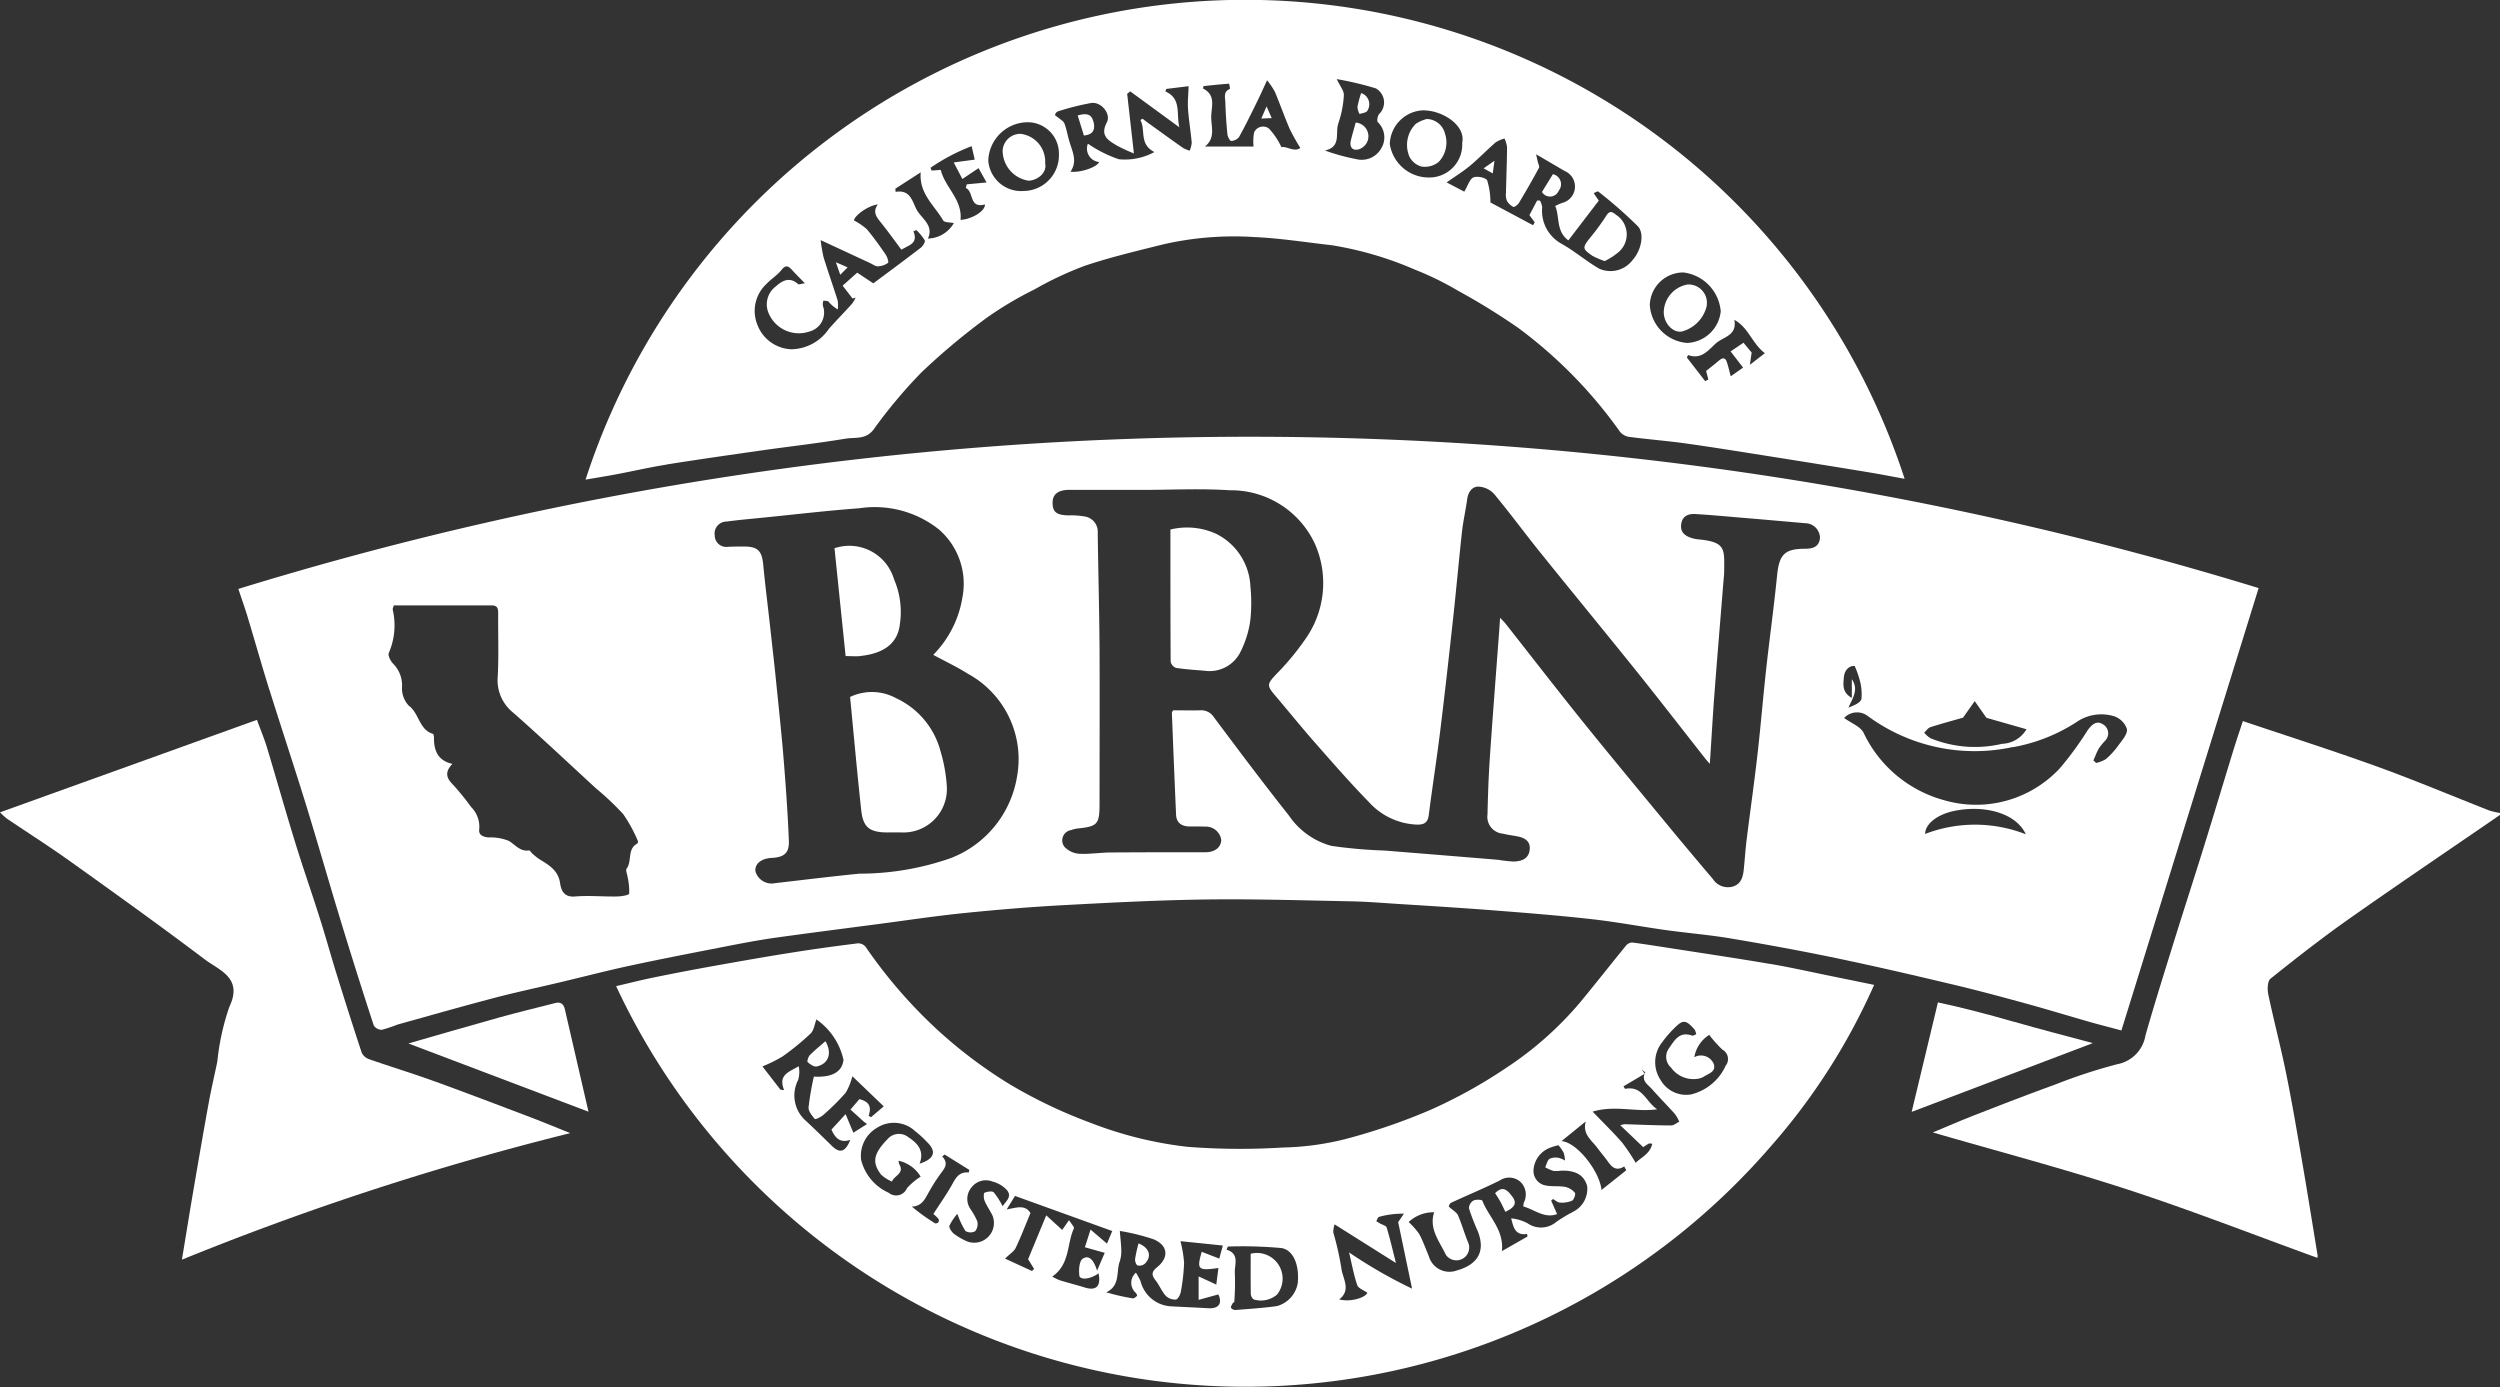 <svg xmlns="http://www.w3.org/2000/svg" xmlns:xlink="http://www.w3.org/1999/xlink" width="120" height="66.589" viewBox="0 0 120 66.589">
  <rect x="0" y="0" width="120" height="66.589" fill="#333333" stroke="none"/>
  <defs>
    <clipPath id="clip-path">
      <rect id="Rectangle_884" data-name="Rectangle 884" width="120" height="66.589" fill="#fff"/>
    </clipPath>
  </defs>
  <g id="BRN-logo" clip-path="url(#clip-path)">
    <path id="Path_4634" data-name="Path 4634" d="M302.561,22.3c1.531-.244,3.065-.463,4.6-.682,1.337-.19,2.681-.34,4.014-.562.455-.076.969.06,1.347-.439a23.926,23.926,0,0,1,2.282-2.727,31.761,31.761,0,0,1,3.16-2.644,17.09,17.09,0,0,1,2.288-1.358,16.443,16.443,0,0,1,2.419-1.134c1.227-.411,2.493-.709,3.75-1.024a15.245,15.245,0,0,1,4.417-.349c1.225.056,2.444.252,3.665.388A16.613,16.613,0,0,1,338.5,12.94a14.534,14.534,0,0,1,2.071,1.013,31.9,31.9,0,0,1,2.9,1.79,22.108,22.108,0,0,1,4.886,4.991.711.711,0,0,0,.445.238c.909.119,1.825.189,2.732.317,1.367.192,2.731.414,4.095.63q2.315.366,4.628.746c.576.095,1.149.208,1.755.318a33.282,33.282,0,0,0-63.315.04c.507-.088,1-.167,1.5-.261.792-.15,1.579-.333,2.375-.459m51.262-6.95c.67.344.856,1.134,1.469,1.6l-.719.558.085-.588-.392-.472-.618.417.6.777-.594.418c-.065-.241-.113-.469-.188-.687-.082-.241-.222-.2-.385-.062-.2.173-.41.332-.608.492l.106.408-.15.083-.881-1.139.061-.115c.648.236.985-.255,1.351-.577.33-.29,1.015-.361.867-1.112M351.4,13.079a2.046,2.046,0,0,1,1.785,1.869,1.69,1.69,0,0,1-1.618,1.513,1.944,1.944,0,0,1-1.786-1.822,1.608,1.608,0,0,1,1.619-1.561M342.371,6.84a1.6,1.6,0,0,1,.436-.191,1.492,1.492,0,0,1,.122.417c-.007.733-.037,1.466-.053,2.2a.758.758,0,0,0,.043.364.713.713,0,0,0,.309.3c.054.024.215-.1.269-.187.333-.555.656-1.117.963-1.686.038-.07-.038-.2-.061-.305l-.076-.346c.53.31.954.557,1.377.805a.809.809,0,0,1-.112,1.525,2.477,2.477,0,0,0-.348.152c.228.527.026,1.2.631,1.65l1.461-1.909-.247-.359c.089-.033.193-.1.221-.077a21.863,21.863,0,0,1,1.9,1.666c.345.367.143,1.2-.255,1.626a1.328,1.328,0,0,1-1.591.416c-.628-.361-1.185-.847-1.815-1.2a1.8,1.8,0,0,1-.929-1.759,1.036,1.036,0,0,0-.108-.316h-.137l-.368.7.255.348-.083.136L342.13,9.718a3.636,3.636,0,0,0-.154-1.057c-.064-.134-.484-.222-.662-.145s-.26.385-.439.683l-.846-.443c.415-.293.8-.529,1.137-.813.418-.348.795-.746,1.206-1.1m-3.461-1.546c.927,0,2.043.724,1.865,1.557a1.58,1.58,0,0,1-1.595,1.666A1.893,1.893,0,0,1,337.3,6.911a1.671,1.671,0,0,1,1.605-1.616m-4.08.638a4.881,4.881,0,0,0,.27-1.362c.013-.21-.182-.432-.341-.774a15.394,15.394,0,0,1,1.866.442.77.77,0,0,1,.17,1.233c-.076.092-.121.33-.062.395a1.008,1.008,0,0,1,.167,1.244,1.072,1.072,0,0,1-1.2.528,9.732,9.732,0,0,1-1.509-.416c.806-.172.483-.853.643-1.29m-6.473-1.8c.408-.043.817-.087,1.226-.116a.776.776,0,0,1,.044.252c-.33.133-.226.415-.219.644q.023.772.1,1.541c.011.115.124.315.18.312a.513.513,0,0,0,.376-.188c.3-.536.567-1.089.839-1.64.155-.313.3-.632.507-1.085a3.655,3.655,0,0,1,.372.546c.251.6.465,1.207.719,1.8a10.137,10.137,0,0,0,.506.9c-.281.227-.67-.1-.908-.034a3.376,3.376,0,0,0-.605-.9.469.469,0,0,0-.709.2,2.5,2.5,0,0,0-.023.668h-2.333c.513-.407.3-.94.3-1.416s.251-1.046-.393-1.368l.025-.122m-7,1.223a12.2,12.2,0,0,1,1.615-.407c.477-.063.958.523.742.935-.341.649.08.861.486,1.111a8.039,8.039,0,0,0,.814.375L324.694,4.5l.147-.114L327.2,6.111c-.16-.657.116-1.372-.673-1.722l.043-.12,1.074-.132c-.013.4-.053.756-.028,1.1.038.54.129,1.076.177,1.615a1.2,1.2,0,0,1-.1.381,1.621,1.621,0,0,1-.322-.136c-.531-.372-1.056-.753-1.582-1.132-.121-.087-.24-.178-.36-.267l-.1.066c.264.472-.078,1.151.673,1.534a2.973,2.973,0,0,1-1.7.347,5.9,5.9,0,0,1-1.493-.749.649.649,0,0,0,.539.882c-.093.241-.892.522-1.375.463.34-.49.1-.95-.044-1.42-.09-.294-.137-.6-.245-.89-.045-.118-.2-.2-.306-.29-.05-.044-.148-.089-.145-.126a.222.222,0,0,1,.124-.161m-1.473.514a1.5,1.5,0,0,1,1.534,1.521,1.714,1.714,0,0,1-1.683,1.778,1.583,1.583,0,0,1-1.708-1.457,1.906,1.906,0,0,1,1.856-1.842m-2.653,1.154.148.64-1.008.135.414.795.777-.521.384.687-.95.09-.047.174c.4.172.143,1,.919.791.02.312-.616.709-1.172.742.1-.976-.744-1.559-.949-2.4l-.438.032-.054-.133a9.337,9.337,0,0,1,1.976-1.038m-2.446,1.259c-.084,1.028.666,1.589,1.079,2.306.061.106.338.088.512.127a1.476,1.476,0,0,1-1.245.743c.289-.617-.27-.938-.514-1.341-.232-.384-.288-1.024-1.036-.9l-.014-.152,1.217-.785m-7.426,5.379c.227-.25.537-.43.743-.693s.333-.193.508,0,.361.375.616.64c-.212.03-.3.066-.324.041-.395-.366-.752-.18-1.06.1a1.074,1.074,0,0,0-.319,1.372,1.568,1.568,0,0,0,1.923.8.938.938,0,0,0,.643-1.239.626.626,0,0,1,.026-.244c.085.016.2,0,.25.054a1.634,1.634,0,0,0,.441.368,1.48,1.48,0,0,0-.006-.423c-.216-.693-.459-1.377-.674-2.07a7.032,7.032,0,0,1-.142-.832l2.369,1.1c.126.059.256.162.382.158a.9.9,0,0,0,.484-.168c.04-.03-.035-.28-.111-.391-.287-.418-.581-.834-.907-1.221a3.025,3.025,0,0,0-.618-.423c.011-.2.614-.693,1.147-.77-.254.344-.086.585.123.843.347.427.665.877,1.006,1.331.357-.22.821-.29.576-.883l.144-.057a2.424,2.424,0,0,1,.4.49c.035.075-.087.276-.187.354-.748.576-1.509,1.136-2.281,1.712l-.773-.514-.7.625.477.617.147-.043a1.636,1.636,0,0,1-.172.294c-.365.405-.749.794-1.108,1.2a2.219,2.219,0,0,1-1.8.985,1.816,1.816,0,0,1-1.641-1.189,1.772,1.772,0,0,1,.42-1.928" transform="translate(-270.59 0)" fill="#fff"/>
    <path id="Path_4635" data-name="Path 4635" d="M369.744,481.9c-1.542-.264-3.091-.492-4.637-.734-.659-.1-1.317-.209-1.978-.294a.4.4,0,0,0-.29.146c-.73.893-1.441,1.8-2.176,2.692a16.49,16.49,0,0,1-3.6,3.194,23.875,23.875,0,0,1-3.61,2,29.141,29.141,0,0,1-4.14,1.417,13.374,13.374,0,0,1-2.944.392,32.971,32.971,0,0,1-4.581-.033,18.6,18.6,0,0,1-4.657-1.154,23.584,23.584,0,0,1-3.865-1.842,22.461,22.461,0,0,1-3.486-2.623,23.442,23.442,0,0,1-3.447-3.986.467.467,0,0,0-.367-.163c-1,.125-2,.26-3,.418-1.286.2-2.569.427-3.851.656q-1.483.265-2.96.567c-.586.119-1.165.268-1.794.414a33.332,33.332,0,0,0,55.407,7.709,30.219,30.219,0,0,0,4.977-7.77c-.735-.151-1.386-.285-2.037-.417-.987-.2-1.97-.423-2.962-.592m-5.985,5.224c-.009.016-.015.032-.022.048l-.159-.208c.064.055.19.143.181.16M325.6,490.345c-.227.584-.5.661-.871.3-.433-.422-.863-.848-1.308-1.257a1.618,1.618,0,0,1-.323-1.918,1.337,1.337,0,0,0,.027-.659c-.437.267-1.009.4-.7,1.146l-.177-.02-.864-1.118a6.727,6.727,0,0,0,.958-.472,12.185,12.185,0,0,0,1.356-1.108c.157-.151.185-.436.277-.674a3.2,3.2,0,0,1,1.3,1.944c-.065.566-.536.85-1.423.8a13.749,13.749,0,0,0-.254,1.474c-.014.184.164.4.3.562.029.032.308-.1.427-.213a11.6,11.6,0,0,0,1.058-1.051,3.051,3.051,0,0,0,.317-.789l1.507,1.445-.609.519-.116-.065c.118-.364.1-.665-.446-.8l-.426.5.655.594.14.1-.656.417-.374-.89-.678.74c.176.4.411.658.9.495m2.727,2.313a.563.563,0,0,1-.883.223,2.346,2.346,0,0,1-1.321-1.581,1.557,1.557,0,0,1,.759-1.534,1.5,1.5,0,0,1,1.844.167,4.766,4.766,0,0,1,.551.505c.479.456.378.818-.347,1.048.239-.617-.091-.975-.538-1.27a.722.722,0,0,0-1,.093c-.717.734-.73,1.147-.313,1.7a1.822,1.822,0,0,0,.525.336c.1-.284.619-.39.351-.831a.657.657,0,0,1-.034-.168,1.645,1.645,0,0,1,1.061.763,3.067,3.067,0,0,0-.65.546m1.5,1.646a.173.173,0,0,1-.159.048,9.372,9.372,0,0,1-1.112-.8c.5-.027.632-.384.816-.7a8.578,8.578,0,0,1,.6-.935c.2-.252.325-.478.037-.775l.121-.091,1.184.739-.029.125c-.428-.048-.6.212-.772.527-.275.5-.607.965-.927,1.463a1.973,1.973,0,0,1,.242.23.173.173,0,0,1,0,.165m2.222-1.021c.1.24.254.456.37.689a.948.948,0,0,1-1.207,1.255,3.2,3.2,0,0,1-.637-.366c-.113-.09-.253-.3-.218-.392a2.656,2.656,0,0,1,.38-.57,4.038,4.038,0,0,0,.387.825.472.472,0,0,0,.468.012.557.557,0,0,0,.1-.482,3.51,3.51,0,0,0-.337-.6.855.855,0,0,1,.064-1.025.867.867,0,0,1,1.005-.278,1.456,1.456,0,0,1,.672.387c.3.331-.03.554-.186.8a3.517,3.517,0,0,0-.426-.668c-.075-.075-.317-.039-.446.023-.051.025-.039.274.01.393m4.536,3.563c.036.247.522.2.932-.091.124.615-.113.852-.663.679-.4-.125-.8-.224-1.2-.347a2.423,2.423,0,0,1-.36-.178c.863-.6.693-1.569,1.037-2.308.033-.071-.132-.235-.234-.4l-.327.469-.765-.7-.871,2.105.287.467-.1.1-1.294-.595c.235-.23.43-.345.51-.513.257-.542.472-1.1.709-1.671-.252-.425-.674-.26-1.141-.176l.4-.649,4.668,1.685-.253.605-.789-.675-.272.849.953.267-.368.855c-.144-.47-.368-.78-.688-.572-.166.108-.2.54-.161.807m6.672-.353-.1.788-.848-.392v1.125l.948-.261c.195.421.03.691-.479.663-.615-.034-1.231-.061-1.846-.094a1.6,1.6,0,0,1-1.413-1.213,3.763,3.763,0,0,0-.219-.4.642.642,0,0,0-.01.967c.038.035.079.134.067.145-.061.053-.145.13-.209.12a9.771,9.771,0,0,1-1.272-.29c.675-.316.474-.967.64-1.461a1.529,1.529,0,0,0,.081-.5c0-.3-.041-.6-.071-.984a10.357,10.357,0,0,1,1.619.4c.692.289.755.871.174,1.338-.289.232-.27.387-.07.643.179.229.287.516.479.729a.645.645,0,0,0,.486.184c.1-.011.217-.234.241-.377a9.216,9.216,0,0,0,.156-1.392,5.916,5.916,0,0,0-.174-1.034l2.034.209-.171.628-.843-.327c-.244.859-.181.917.8.778m3.817.682a1.385,1.385,0,0,1-1,1.145c-.658.093-1.323.135-1.985.188a.271.271,0,0,1-.225-.1c-.023-.058.048-.157.086-.234.012-.024.071-.036.071-.055a12.53,12.53,0,0,0,.027-1.368c-.031-.405.253-.935-.4-1.137.045-.1.058-.151.07-.151a20.746,20.746,0,0,1,2.552.071c.586.082.873.816.8,1.64m2.461-1.428c.136.572.226,1.084.392,1.57.053.154.309.239.486.366-.1.247-.841.461-1.351.318.6-.468.151-1.013.1-1.512a14.063,14.063,0,0,0-.387-1.709,1.394,1.394,0,0,1,.063-.382l2.946,1.856c-.162-.638-.284-1.173-.444-1.7-.028-.091-.212-.135-.324-.2l-.177-.108c.044-.072.077-.192.135-.207a4.2,4.2,0,0,1,1.193-.152l-.276.405.667,3.193a23.159,23.159,0,0,1-3.027-1.741m10.73-1.933a7.214,7.214,0,0,0-.778.469,1.13,1.13,0,0,1-1.379.069,2.1,2.1,0,0,0-.789-.238c.11.422.185.839.765.748l.019.124-1.227.7c.1-1.036-.639-1.637-.94-2.418-.021-.055-.317-.068-.434-.006a.45.45,0,0,0-.21.369,10.68,10.68,0,0,0,.416,1.082c.433,1.066-.091,1.654-1.016,1.909a1.028,1.028,0,0,1-1.328-.7c-.15-.355-.278-.721-.46-1.059a3.561,3.561,0,0,0-.507-.572,1.742,1.742,0,0,1,1.226-.469c-.262.8.26,1.4.561,2.04a.614.614,0,0,0,1.086-.55c-.186-.438-.312-.9-.5-1.338-.064-.146-.245-.241-.446-.427,0-.006.034-.144.112-.181.778-.364,1.576-.689,2.343-1.075a.809.809,0,0,1,.987.074.842.842,0,0,1,.16.994.973.973,0,0,0-.024.184c.556.157,1.013.591,1.621.366l-.284-.643.086-.081c.11.06.218.166.331.171a1.226,1.226,0,0,0,.583-.089c.094-.047.187-.321.14-.379a.84.84,0,0,0-.466-.284c-.333-.059-.692,0-1.014-.086a.708.708,0,0,1-.505-.751,1.223,1.223,0,0,1,.813-1.05,2.348,2.348,0,0,1,.383-.113,2.208,2.208,0,0,1,.251.363,1.443,1.443,0,0,1,.061.374,1,1,0,0,0-.291-.128.73.73,0,0,0-.446.041c-.111.079-.144.267-.212.408a2.052,2.052,0,0,0,.39.174,1.543,1.543,0,0,0,.374-.011c.7-.022,1.1.214,1.249.734a1.225,1.225,0,0,1-.7,1.251m1.39-1.055c-.091-.907-1.182-2.292-1.919-2.349l1.162-.945c-.17.617.289.906.558,1.272.164.223.347.432.507.657.194.273.4.471.781.233l.1.183-1.192.948m3.353-3.1c-.747,0-1.494-.038-2.241-.059a1.111,1.111,0,0,0-.207.051l1.1,1.051c.1-.068.185-.125.27-.173.023-.013.061,0,.164.009-.114.51-.571.668-.795.919a9.225,9.225,0,0,0-.651-.974c-.415-.479-.873-.921-1.416-1.487,1.078-.324,2.058.036,3.1-.112-.551-.357-.7-1.15-1.544-.98l-.076-.122,1.014-.6c-.143.356.174.528.357.736.357.408.742.79,1.1,1.194a1.92,1.92,0,0,1,.208.367c-.13.063-.259.181-.389.181m2.629-2.9a2.462,2.462,0,0,1-1.677,1.411,1.414,1.414,0,0,1-1.464-.7,1.534,1.534,0,0,1,.091-1.82,5.091,5.091,0,0,1,.544-.634c.441-.452.573-.445,1,.039a.661.661,0,0,1,.078.229c-.069.022-.15.08-.2.061-.595-.212-.833.211-1.1.6a.689.689,0,0,0,.088.932,1.327,1.327,0,0,0,1.308.538.746.746,0,0,0,.261-.094c.229-.153.612-.233.484-.617a.665.665,0,0,0-.932-.321,1.575,1.575,0,0,1,.716-1.072,5.922,5.922,0,0,0,.63.706.516.516,0,0,1,.179.749" transform="translate(-284.787 -435.632)" fill="#fff"/>
    <path id="Path_4636" data-name="Path 4636" d="M1012.951,372.2c-1.787-.7-3.556-1.448-5.36-2.1-2.115-.765-4.261-1.448-6.449-2.185-.154.468-.3.9-.436,1.335-.479,1.561-.947,3.126-1.432,4.686-.462,1.487-.945,2.968-1.407,4.455-.476,1.533-.96,3.065-1.4,4.61a1.688,1.688,0,0,1-1.356,1.385,25.462,25.462,0,0,0-2.953.966c-1.292.468-2.573.964-3.853,1.462-.691.269-1.371.566-2.047.846,3.126.908,6.262,1.733,9.339,2.737s6.078,2.18,9.115,3.281a.22.22,0,0,0,.019-.1c-.25-1.531-.494-3.063-.757-4.591-.241-1.4-.479-2.807-.763-4.2-.256-1.258-.587-2.5-.85-3.758-.05-.24-.038-.634.11-.752,1.229-.984,2.471-1.956,3.758-2.862,2.4-1.69,4.834-3.332,7.253-4.995v-.094a3.736,3.736,0,0,1-.532-.125" transform="translate(-893.484 -333.303)" fill="#fff"/>
    <path id="Path_4637" data-name="Path 4637" d="M123.176,235.069c.575,1.841,1.186,3.671,1.754,5.513s1.094,3.7,1.656,5.539q.768,2.519,1.586,5.024a.455.455,0,0,0,.385.206,6.311,6.311,0,0,0,.741-.246c1.533-.429,3.064-.864,4.6-1.269,1.046-.275,2.1-.5,3.157-.75,1.147-.273,2.289-.57,3.441-.818,1.518-.326,3.044-.62,4.568-.917.747-.146,1.5-.29,2.248-.4,1.7-.239,3.394-.454,5.092-.677,1.361-.179,2.72-.385,4.085-.524,1.585-.161,3.175-.294,4.766-.38,2.3-.124,4.6-.244,6.895-.274s4.6.043,6.9.088c.75.014,1.5.075,2.25.124,1.606.1,3.212.2,4.817.326,1.524.119,3.05.241,4.569.413,1.174.133,2.337.354,3.508.518,1.032.144,2.073.227,3.1.4,1.7.286,3.391.595,5.075.946,1.881.392,3.753.828,5.622,1.272,1.189.282,2.368.6,3.547.925.984.269,1.959.57,2.941.85.514.147,1.033.278,1.58.425l6.586-21.234a165.026,165.026,0,0,0-96.973.04c.156.47.31.9.442,1.336.356,1.179.69,2.365,1.057,3.541m79.468,6.881c0-.485.6-.938,1.387-1.1,1.427-.3,2.968.083,3.445,1.12a6.675,6.675,0,0,0-4.833-.017m.246-5.123c.544-.174,1.1-.322,1.572-.458l.562-.793.562.8,1.924.549a1.424,1.424,0,0,1-1.177.7,5.649,5.649,0,0,1-3.44-.272,1.267,1.267,0,0,1-.295-.265c.1-.089.179-.223.292-.259m3.968.957a8.3,8.3,0,0,0,3.156-1.273,2.1,2.1,0,0,1,1.672-.221.979.979,0,0,1,.644.624c.037.243-.243.552-.423.8a3.609,3.609,0,0,1-.592.645,1.525,1.525,0,0,1-.466.182l-.128-.123c.086-.193.158-.393.262-.576a2.978,2.978,0,0,1,.291-.359.5.5,0,0,0-.117-.808c-.3-.189-.529.052-.7.276a15.941,15.941,0,0,1-1.334,1.83,5.488,5.488,0,0,1-5.589,1.542,6.025,6.025,0,0,1-3.85-3.241c-.163-.3-.588-.451-.929-.7a.85.85,0,0,1,1.114-.11,8.644,8.644,0,0,0,6.982,1.505m-8.113-3.31c.026-.391.259-.6.524-.581a4.558,4.558,0,0,1,.225.619,2.526,2.526,0,0,1,.1.96c-.044.191-.365.319-.624.418.2-.462.506-.858.161-1.364v.9c-.476-.269-.406-.639-.386-.952m-37.171-9.033c1.159,0,2.318,0,3.478,0,1.41,0,2.824-.074,4.228.018a4.438,4.438,0,0,1,4.088,2.59,4.649,4.649,0,0,1-.45,4.53,12.339,12.339,0,0,1-1.417,1.711c-.433.467-.461.537-.059,1.009.647.76,1.273,1.538,1.932,2.287.846.963,1.69,1.931,2.585,2.847a3.277,3.277,0,0,0,2.3,1.074c.33.008.519-.086.565-.453.171-1.344.382-2.682.548-4.027.225-1.825.429-3.653.628-5.481.149-1.362.268-2.728.419-4.09.058-.525.178-1.042.249-1.566.046-.336.231-.607.535-.607a1.094,1.094,0,0,1,.751.346c.765.917,1.471,1.882,2.22,2.812,1.551,1.927,3.124,3.836,4.673,5.765,1.1,1.375,2.18,2.77,3.269,4.156.036.046.078.088.2.23.079-1.211.14-2.3.222-3.38.136-1.791.287-3.581.431-5.372.013-.156.034-.312.035-.468.006-1.081.1-1.428-1.225-1.555a1.605,1.605,0,0,1-.322-.062c-.325-.1-.569-.274-.516-.667s.337-.507.678-.488c.67.039,1.339.1,2.008.157q1.633.138,3.266.283a.715.715,0,0,1,.71.72c-.051.412-.333.505-.708.506-1.005,0-1.252.286-1.353,1.3-.148,1.49-.356,2.974-.52,4.462-.15,1.363-.262,2.731-.417,4.093s-.349,2.721-.519,4.083c-.058.464-.089.93-.135,1.4-.037.366-.1.727-.506.87a.862.862,0,0,1-.986-.36q-1.222-1.435-2.419-2.89c-1.3-1.577-2.608-3.149-3.889-4.742-1.231-1.531-2.432-3.087-3.647-4.63-.056-.071-.124-.132-.257-.273-.018.272-.029.46-.043.649-.149,2.009-.308,4.017-.445,6.027-.062.92-.095,1.843-.115,2.764a.81.81,0,0,0,.724.92c.243.059.492.089.737.138.359.072.619.254.561.66-.06.424-.4.53-.761.543a6.494,6.494,0,0,1-.746-.083q-2.731-.226-5.462-.445a23.069,23.069,0,0,1-2.546-.224,3.6,3.6,0,0,1-2.041-1.459c-1.229-1.55-2.415-3.133-3.6-4.718a.719.719,0,0,0-.665-.33c-.421.011-.842,0-1.292,0-.012.028-.06.083-.058.136q.094,2.435.2,4.87c.017.393.261.562.635.569.266,0,.533,0,.8.007a.741.741,0,0,1,.734.646c-.018.362-.307.584-.769.585-1.5,0-3.007,0-4.511.011-.516,0-1.033.089-1.546.061a1.08,1.08,0,0,1-.7-.333.5.5,0,0,1,.306-.8,1.5,1.5,0,0,1,.315-.078c.967-.1,1.062-.2,1.063-1.182,0-2.489.012-4.978,0-7.467-.012-1.846-.063-3.692-.087-5.538a.741.741,0,0,0-.644-.794,3.925,3.925,0,0,0-.746-.05c-.586-.008-.78-.158-.776-.618,0-.4.274-.607.808-.608M145.1,226.956c.6-.08,1.211-.133,1.817-.194,1.52-.152,3.038-.333,4.561-.445a4.964,4.964,0,0,1,3.816,1.013,3.451,3.451,0,0,1,1.133,3.268,5.076,5.076,0,0,1-1.4,2.756c.578.313,1.148.581,1.676.915a4.667,4.667,0,0,1,2.348,4.914,5.072,5.072,0,0,1-3.186,3.929,13.267,13.267,0,0,1-4.387.745c-1.35.135-2.7.3-4.045.456a.807.807,0,0,1-.94-.565c-.043-.363.272-.621.793-.649.583-.031.834-.235.811-.819-.051-1.277-.142-2.554-.244-3.828-.093-1.165-.217-2.328-.336-3.491-.1-1.023-.219-2.045-.332-3.067-.106-.959-.229-1.916-.32-2.877-.062-.648-.254-.856-.9-.863-.266,0-.532,0-.8.015a.554.554,0,0,1-.627-.546.576.576,0,0,1,.562-.668m-16.207,6.308a3.316,3.316,0,0,0,.19-2.072c-.011-.053.025-.115.049-.211,1.572,0,3.135,0,4.7,0,.3,0,.312.178.311.4-.006,1,.03,2-.019,3a1.985,1.985,0,0,0,.725,1.736c1.357,1.191,2.668,2.434,4,3.656A13.094,13.094,0,0,1,140.146,241a6.99,6.99,0,0,1,.7,1.281.14.14,0,0,1-.023.131c-.495.257-.242.837-.513,1.2-.057.075.024.254.041.385a3.067,3.067,0,0,1,.081.817c-.011.075-.373.134-.576.138-.673.012-1.351-.055-2.018,0-.535.048-.671-.288-.723-.641-.093-.632-.56-.878-1.016-1.163a2.837,2.837,0,0,1-.33-.271c-.051-.044-.1-.141-.144-.135-.435.063-.656-.271-.969-.458a2.36,2.36,0,0,0-.974-.166c-.274-.023-.5-.126-.445-.412a1.358,1.358,0,0,0-.389-1.046,12.569,12.569,0,0,0-.964-1.173c-.267-.3-.248-.576.062-.9-.725-.163-.888-.663-.885-1.27,0-.059-.017-.162-.048-.171-.67-.2-.657-.985-1.163-1.355a1.214,1.214,0,0,1-.319-.931,1.482,1.482,0,0,0-.453-1.105c-.109-.131-.236-.372-.185-.49" transform="translate(-110.231 -201.921)" fill="#fff"/>
    <path id="Path_4638" data-name="Path 4638" d="M20.836,384.649c-1.03-.373-2.08-.692-3.115-1.053a.618.618,0,0,1-.357-.311c-.425-1.281-.832-2.568-1.232-3.857-.274-.884-.516-1.777-.8-2.659-.376-1.19-.791-2.368-1.158-3.561-.467-1.517-.9-3.045-1.355-4.564-.127-.421-.3-.829-.485-1.339L0,371.745a3.9,3.9,0,0,0,.327.3c1.018.687,2.055,1.346,3.054,2.06,2.16,1.545,4.32,3.092,6.438,4.692.716.541,1.857.886,1.187,2.293a11.552,11.552,0,0,0-.575,2.62c-.132.637-.281,1.27-.4,1.909-.247,1.356-.482,2.714-.714,4.073-.2,1.156-.384,2.313-.585,3.525a137.229,137.229,0,0,1,18.638-6.074c-.714-.286-1.282-.524-1.858-.743-1.557-.59-3.112-1.186-4.678-1.753" transform="translate(0 -332.753)" fill="#fff"/>
    <path id="Path_4639" data-name="Path 4639" d="M215.416,511.632c-.9.23-1.794.445-2.684.692-1.442.4-2.878.822-4.362,1.247l8.646,3.276c-.383-1.656-.76-3.286-1.135-4.916-.059-.258-.2-.366-.465-.3" transform="translate(-188.768 -463.485)" fill="#fff"/>
    <path id="Path_4640" data-name="Path 4640" d="M980.359,512.41c-1.218-.351-2.441-.674-3.65-.932l-1.261,5.255,8.694-3.3c-1.315-.355-2.554-.673-3.783-1.026" transform="translate(-883.688 -463.363)" fill="#fff"/>
    <path id="Path_4641" data-name="Path 4641" d="M597.5,276.063c.459.072.924.1,1.389.138a1.648,1.648,0,0,0,1.706-.9,4.848,4.848,0,0,0,.47-1.483,7.713,7.713,0,0,0,.009-1.669,2.967,2.967,0,0,0-1.639-2.519,3.367,3.367,0,0,0-2.2-.208c0,2.127,0,4.234.011,6.34a.4.4,0,0,0,.255.3" transform="translate(-541.055 -244.005)" fill="#fff"/>
    <path id="Path_4642" data-name="Path 4642" d="M433.769,353.337c.175,1.8.337,3.618.534,5.43.089.822.4,1.057,1.233,1.066.235,0,.47-.006.7,0a2.086,2.086,0,0,0,2.176-2.2,7.431,7.431,0,0,0-.3-1.688,3.905,3.905,0,0,0-2.131-2.554,2.433,2.433,0,0,0-2.22-.058" transform="translate(-392.964 -319.876)" fill="#fff"/>
    <path id="Path_4643" data-name="Path 4643" d="M427.032,283.793c1.16-.124,1.8-.626,1.9-1.537a3.939,3.939,0,0,0-.283-2.148,2.236,2.236,0,0,0-2.856-1.488l.534,5.177c.274,0,.493.02.707,0" transform="translate(-385.737 -252.305)" fill="#fff"/>
    <path id="Path_4644" data-name="Path 4644" d="M808.8,110.285a3.741,3.741,0,0,0,.617.268,3.262,3.262,0,0,0,.646-.415,1.118,1.118,0,0,0-.1-1.805c-.167-.13-.3-.238-.475.049a10.987,10.987,0,0,1-.792,1.076c-.349.452-.353.505.109.827" transform="translate(-732.391 -98.021)" fill="#fff"/>
    <path id="Path_4645" data-name="Path 4645" d="M787.607,89.672a.492.492,0,0,0-.281-.791l-.525.855a.452.452,0,0,0,.806-.063" transform="translate(-712.787 -80.52)" fill="#fff"/>
    <path id="Path_4646" data-name="Path 4646" d="M550.653,58.638c-.1-.409-.386-.407-.756-.3l.3.966c.491-.053.541-.334.459-.67" transform="translate(-498.168 -52.796)" fill="#fff"/>
    <path id="Path_4647" data-name="Path 4647" d="M689.9,63.411a.661.661,0,0,0-.577-.865c-.077.282-.161.563-.231.847-.079.323.066.52.383.436a.679.679,0,0,0,.425-.418" transform="translate(-624.249 -56.662)" fill="#fff"/>
    <path id="Path_4648" data-name="Path 4648" d="M693.086,48.353a.566.566,0,0,0-.285-.868,5.3,5.3,0,0,0-.178.662.913.913,0,0,0,.1.344c.124-.044.287-.053.365-.138" transform="translate(-627.466 -43.018)" fill="#fff"/>
    <path id="Path_4649" data-name="Path 4649" d="M718.667,63.023a1.047,1.047,0,0,0,.821-.22,1.353,1.353,0,0,0,.3-1.374.915.915,0,0,0-.876-.687,1.774,1.774,0,0,0-.522.232,1.428,1.428,0,0,0-.3,1.583.929.929,0,0,0,.569.465" transform="translate(-650.433 -55.029)" fill="#fff"/>
    <path id="Path_4650" data-name="Path 4650" d="M849.889,147.371a1.661,1.661,0,0,0,1.089-1.13.882.882,0,0,0-.9-1.1,1.38,1.38,0,0,0-1.145,1.313c-.006.58.5,1.085.956.919" transform="translate(-769.073 -131.485)" fill="#fff"/>
    <path id="Path_4651" data-name="Path 4651" d="M512.866,70.552c.386-.02.883-.348.781-.838a1.337,1.337,0,0,0-1.175-1.41.851.851,0,0,0-.865.8,1.463,1.463,0,0,0,1.259,1.45" transform="translate(-463.48 -61.879)" fill="#fff"/>
    <path id="Path_4652" data-name="Path 4652" d="M762.9,606.938c.1.165.2.305.277.453s.144.3.215.444c.362-.169.618-.37.324-.743-.192-.245-.416-.558-.817-.154" transform="translate(-691.135 -549.668)" fill="#fff"/>
    <path id="Path_4653" data-name="Path 4653" d="M412.429,532.5c.571-.125.755-.643.419-1.213-.27.236-.522.434-.744.661-.079.081-.15.3-.111.341.116.108.307.239.436.211" transform="translate(-373.227 -481.309)" fill="#fff"/>
    <path id="Path_4654" data-name="Path 4654" d="M579.342,634.469a6.944,6.944,0,0,0-.165.75c-.012.1.05.281.122.307a.4.4,0,0,0,.346-.083c.346-.346.23-.76-.3-.974" transform="translate(-524.693 -574.785)" fill="#fff"/>
    <path id="Path_4655" data-name="Path 4655" d="M638.164,639.534c0,.662-.006,1.3.006,1.935a.358.358,0,0,0,.145.259,1.191,1.191,0,0,0,1.112-.233,1.231,1.231,0,0,0-1.263-1.962" transform="translate(-578.131 -579.353)" fill="#fff"/>
    <path id="Path_4656" data-name="Path 4656" d="M427.1,134.07l-.564-.245.209.6Z" transform="translate(-386.414 -121.236)" fill="#fff"/>
    <path id="Path_4657" data-name="Path 4657" d="M643.831,54.278l-.253.584.5-.021Z" transform="translate(-583.036 -49.172)" fill="#fff"/>
    <path id="Path_4658" data-name="Path 4658" d="M757.548,82.011l-.521.365.44.245Z" transform="translate(-685.814 -74.296)" fill="#fff"/>
  </g>
</svg>
